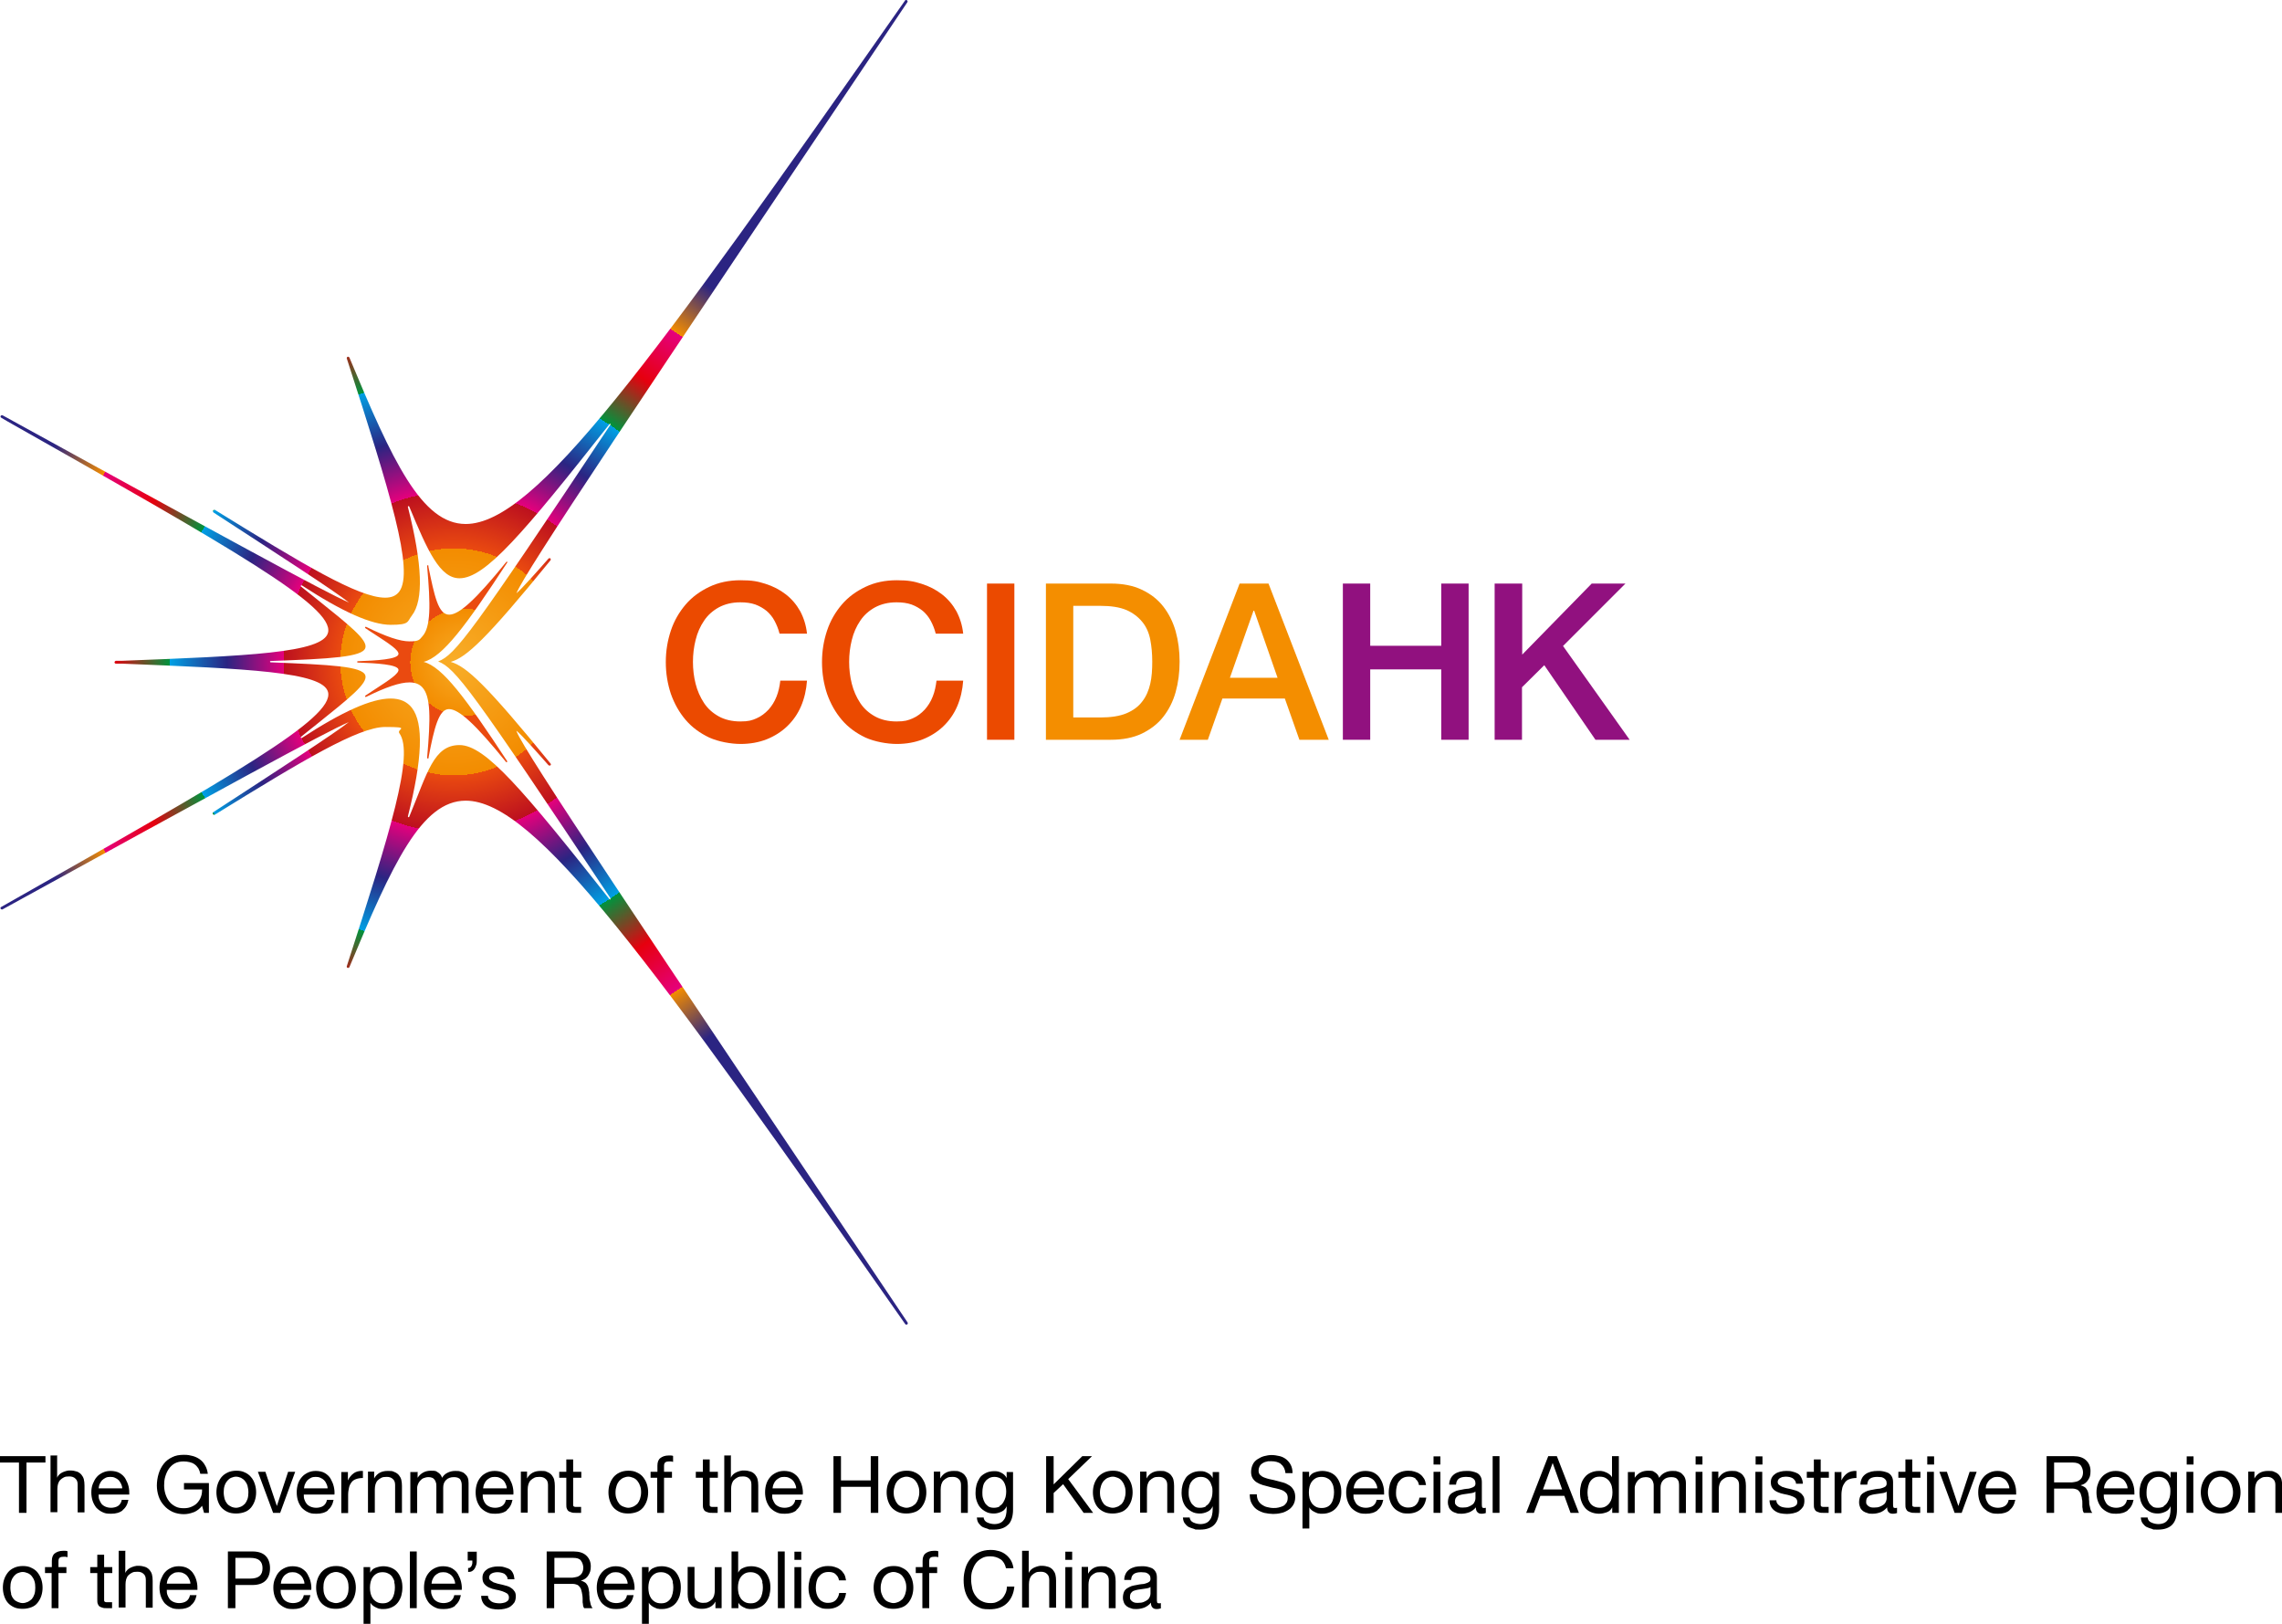 <?xml version="1.0" encoding="UTF-8"?>
<svg id="a" xmlns="http://www.w3.org/2000/svg" version="1.1" xmlns:xlink="http://www.w3.org/1999/xlink" viewBox="0 0 1034.4 736">
  <defs>
    <style>
      .cls-1 {
        fill: #000;
      }

      .cls-1, .cls-2, .cls-3, .cls-4, .cls-5, .cls-6 {
        stroke-width: 0px;
      }

      .cls-2 {
        fill: #f48e00;
      }

      .cls-3 {
        fill: url(#radial-gradient-2);
      }

      .cls-4 {
        fill: #eb4a00;
      }

      .cls-5 {
        fill: url(#radial-gradient);
      }

      .cls-6 {
        fill: #91117f;
      }
    </style>
    <radialGradient id="radial-gradient" cx="205.7" cy="438" fx="205.7" fy="438" r="257.2" gradientTransform="translate(0 738) scale(1 -1)" gradientUnits="userSpaceOnUse">
      <stop offset="0" stop-color="#f9ea00"/>
      <stop offset="0" stop-color="#f8ad28"/>
      <stop offset=".2" stop-color="#f38c00"/>
      <stop offset=".2" stop-color="#ea4a10"/>
      <stop offset=".3" stop-color="#bc101e"/>
      <stop offset=".3" stop-color="#e5007c"/>
      <stop offset=".4" stop-color="#2b2482"/>
      <stop offset=".5" stop-color="#00a0e4"/>
      <stop offset=".5" stop-color="#00933d"/>
      <stop offset=".6" stop-color="#e6000e"/>
      <stop offset=".7" stop-color="#e5007c"/>
      <stop offset=".7" stop-color="#f38c00"/>
      <stop offset=".8" stop-color="#2b2482"/>
    </radialGradient>
    <radialGradient id="radial-gradient-2" cx="210.3" cy="437.8" fx="210.3" fy="437.8" r="121.6" gradientTransform="translate(0 738) scale(1 -1)" gradientUnits="userSpaceOnUse">
      <stop offset="0" stop-color="#f9ea00"/>
      <stop offset="0" stop-color="#f8ad28"/>
      <stop offset=".2" stop-color="#f38c00"/>
      <stop offset=".2" stop-color="#ea4a10"/>
    </radialGradient>
  </defs>
  <g>
    <g>
      <path class="cls-5" d="M234.1,331.2c2.5,2,9.9,10.4,14.5,15.6.1.1.3.2.5.2s.3,0,.4-.1c.3-.2.3-.6,0-.9-29-35.6-38.1-44-45.2-46,7.1-2,16.2-10.4,45.2-46,.2-.3.2-.6,0-.9-.1-.1-.3-.1-.4-.1s-.3,0-.5.2c-4.9,5.6-12.2,13.8-14.5,15.7,3.4-9,55.4-86.6,177.2-267.9.2-.3.1-.7-.2-.9-.1,0-.2-.1-.4-.1-.2,0-.4,0-.5.3-115.3,164.5-167.5,237.2-199.1,237.2h0c-20,0-33.2-28.5-52.7-75.4-.1-.2-.3-.4-.6-.4s-.1,0-.2,0c-.3.1-.5.5-.4.8,19.8,61.1,30.6,96.2,23.8,105.6-1.4,1.9-3.5,2.8-6.4,2.8h0c-12.1,0-37.2-15.1-77.2-39.8,0,0-.2,0-.3,0-.2,0-.4.1-.5.3-.2.3,0,.7.2.9,28.3,18.4,55.2,35.8,61.4,40.8-9.9-4.1-60.5-31.8-157.1-84.9-.1,0-.2,0-.3,0-.2,0-.4.1-.5.3-.2.3,0,.7.2.8l2.9,1.7c101.7,57.6,148.1,83.8,145.3,95.7-2.2,9.3-36.5,10.6-93.3,12.8h-2.9c-.3.1-.6.4-.6.7s.3.6.6.6h2.9c56.8,2.3,91,3.7,93.3,12.9,2.9,11.8-43.6,38.1-145.2,95.7l-3,1.7c-.3.2-.4.5-.2.8.1.2.3.3.5.3s.2,0,.3,0c96.6-53.1,147.1-80.8,157-84.9-6.1,4.9-33.1,22.4-61.4,40.8-.3.2-.4.6-.2.9.1.2.3.3.5.3s.2,0,.3,0c40-24.7,65.2-39.8,77.3-39.8s5.1.9,6.4,2.8c6.9,9.5-4,44.5-23.8,105.6-.1.3,0,.7.4.8,0,0,.1,0,.2,0,.2,0,.5-.1.6-.4,19.5-46.9,32.7-75.4,52.7-75.4,31.6,0,83.9,72.7,199.2,237.2.1.2.3.3.5.3s.2,0,.4-.1c.3-.2.4-.6.2-.9-121.6-181-173.6-258.6-177.2-267.8h0ZM276.7,407.7s-.1,0-.2,0c0,0-.2,0-.2-.1-39.2-49.6-56.3-69.9-68-69.9s-14.5,12.4-22.8,32.5c0,.1-.2.2-.3.2s0,0-.1,0c-.1,0-.2-.2-.2-.4,6.6-26.1,7.2-42.2,1.8-49.2-2.2-2.8-5.4-4.2-9.6-4.2-8.7,0-21.9,5.9-40.3,17.9,0,0-.1,0-.2,0-.1,0-.2,0-.2-.1-.1-.1,0-.3,0-.4,2.5-2,4.8-3.9,7-5.6,15.1-12.1,23.4-18.7,22.2-22.3-1.4-4.1-15.6-4.8-42.9-5.9-.2,0-.3-.1-.3-.3s.1-.3.3-.3c27.3-1,41.6-1.8,42.9-5.9,1.2-3.6-7.1-10.2-22.2-22.3-2.2-1.8-4.5-3.6-7-5.6-.1-.1-.1-.3,0-.4,0,0,.1-.1.2-.1s.1,0,.2,0c18.4,12,31.6,17.9,40.3,17.9s7.4-1.4,9.6-4.2c5.4-7,4.8-23.1-1.8-49.2,0-.2,0-.3.2-.4,0,0,0,0,.1,0,.1,0,.2,0,.3.2,8.4,20.2,13.9,32.5,22.8,32.5h0c11.6,0,28.8-20.2,68-69.9,0,0,.1-.1.2-.1s.1,0,.2,0c.1.1.2.3,0,.4-63,94.7-70.3,104.3-78.1,107.3,7.8,3,15.1,12.6,78.1,107.3,0,.1,0,.3,0,.4h0Z"/>
      <path class="cls-3" d="M229.6,345.5c0,0-.2,0-.2-.1-13.8-17-21.3-24-25.9-24s-6.7,8.6-9.2,21.7v.5c-.1.1-.3.2-.4.2h0c-.2,0-.3-.2-.3-.3,1.6-17.9,1.7-27.8-2.2-32-1.4-1.5-3.3-2.2-5.8-2.2-4.3,0-10.6,2.1-19.7,6.6,0,0,0,0-.1,0-.1,0-.2,0-.3-.2,0-.1,0-.3.1-.4,1.4-.9,2.8-1.8,4.1-2.7,6.6-4.3,11.4-7.4,10.9-9.2-.6-2.2-9.7-2.8-18.4-3.1-.2,0-.3-.1-.3-.3s.1-.3.3-.3c8.8-.3,17.8-.9,18.4-3.1.5-1.8-4.3-4.9-10.9-9.2-1.3-.8-2.6-1.7-4.1-2.7-.1,0-.2-.3-.1-.4,0-.1.2-.2.3-.2s0,0,.1,0c9.2,4.5,15.4,6.6,19.7,6.6s4.5-.7,5.8-2.2c3.9-4.2,3.8-14.1,2.2-32,0-.2.1-.3.3-.3h0c.1,0,.3.1.3.2v.5c2.7,13,4.4,21.7,9.4,21.7h0c4.6,0,12.1-6.9,25.9-23.9,0,0,.1-.1.2-.1s.1,0,.2,0c.1.1.2.3,0,.4-18.7,28.6-29.2,42.8-37.9,45,8.6,2.2,19.1,16.4,37.9,45,0,.1,0,.3,0,.4,0,0-.1,0-.2,0h0Z"/>
    </g>
    <g>
      <path class="cls-4" d="M353.3,287c-.5-2-1.3-3.9-2.2-5.6-.9-1.7-2.1-3.2-3.6-4.5-1.5-1.2-3.2-2.2-5.1-2.9-2-.7-4.2-1-6.8-1-3.8,0-7,.8-9.8,2.3-2.7,1.5-5,3.5-6.7,6.1-1.7,2.5-3,5.4-3.8,8.7-.8,3.2-1.2,6.5-1.2,9.9s.4,6.7,1.2,9.9c.8,3.2,2.1,6.1,3.8,8.7s4,4.6,6.7,6.1,6,2.3,9.8,2.3,5.2-.5,7.3-1.4,3.9-2.3,5.5-4c1.5-1.7,2.7-3.6,3.6-5.9.9-2.2,1.4-4.7,1.7-7.2h12.1c-.3,4.2-1.2,8.1-2.7,11.6-1.5,3.5-3.6,6.5-6.3,9.1-2.6,2.5-5.8,4.5-9.3,5.9-3.6,1.4-7.5,2.1-11.8,2.1s-10-1-14.2-2.9c-4.2-2-7.8-4.6-10.7-8-2.9-3.4-5.1-7.3-6.7-11.8-1.5-4.5-2.3-9.3-2.3-14.4s.8-9.8,2.3-14.3c1.5-4.5,3.8-8.4,6.7-11.8s6.5-6,10.7-8,8.9-3,14.2-3,7.7.5,11.2,1.6c3.5,1.1,6.6,2.7,9.3,4.8,2.7,2.1,4.8,4.6,6.5,7.6,1.6,3,2.7,6.4,3.1,10.2h-12.4Z"/>
      <path class="cls-4" d="M424.1,287c-.5-2-1.3-3.9-2.2-5.6-.9-1.7-2.1-3.2-3.6-4.5-1.5-1.2-3.2-2.2-5.1-2.9-2-.7-4.2-1-6.8-1-3.8,0-7,.8-9.8,2.3-2.7,1.5-5,3.5-6.7,6.1-1.7,2.5-3,5.4-3.8,8.7-.8,3.2-1.2,6.5-1.2,9.9s.4,6.7,1.2,9.9c.8,3.2,2.1,6.1,3.8,8.7s4,4.6,6.7,6.1c2.7,1.5,6,2.3,9.8,2.3s5.2-.5,7.3-1.4,3.9-2.3,5.5-4c1.5-1.7,2.7-3.6,3.6-5.9.9-2.2,1.4-4.7,1.7-7.2h12.1c-.3,4.2-1.2,8.1-2.7,11.6-1.5,3.5-3.6,6.5-6.3,9.1-2.6,2.5-5.8,4.5-9.3,5.9-3.6,1.4-7.5,2.1-11.8,2.1s-10-1-14.2-2.9c-4.2-2-7.8-4.6-10.7-8-2.9-3.4-5.1-7.3-6.7-11.8-1.5-4.5-2.3-9.3-2.3-14.4s.8-9.8,2.3-14.3c1.5-4.5,3.8-8.4,6.7-11.8s6.5-6,10.7-8,8.9-3,14.2-3,7.7.5,11.2,1.6c3.5,1.1,6.6,2.7,9.3,4.8,2.7,2.1,4.8,4.6,6.5,7.6,1.6,3,2.7,6.4,3.1,10.2h-12.4Z"/>
      <path class="cls-4" d="M447.4,264.5h12.4v70.8h-12.4v-70.8h0Z"/>
      <path class="cls-2" d="M474.1,264.5h29.4c5.4,0,10.1.9,14.1,2.8s7.2,4.4,9.7,7.6c2.5,3.2,4.4,7,5.6,11.2,1.2,4.3,1.8,8.9,1.8,13.8s-.6,9.5-1.8,13.8c-1.2,4.3-3.1,8-5.6,11.2-2.5,3.2-5.8,5.7-9.7,7.6-4,1.9-8.7,2.8-14.1,2.8h-29.4v-70.8h0ZM486.5,325.2h12.2c4.8,0,8.8-.6,11.9-1.9,3.1-1.3,5.5-3.1,7.2-5.4,1.8-2.3,2.9-5,3.6-8s.9-6.4.9-10-.3-6.9-.9-10c-.6-3.1-1.8-5.8-3.6-8s-4.2-4.1-7.2-5.4c-3.1-1.3-7-1.9-11.9-1.9h-12.2v50.6h0Z"/>
      <path class="cls-2" d="M561.8,264.5h13.2l27.3,70.8h-13.3l-6.6-18.7h-28.3l-6.6,18.7h-12.8l27.2-70.8h0ZM557.5,307.2h21.6l-10.6-30.4h-.3l-10.7,30.4Z"/>
      <path class="cls-6" d="M608.7,264.5h12.4v28.2h32.2v-28.2h12.4v70.8h-12.4v-31.9h-32.2v31.9h-12.4v-70.8h0Z"/>
      <path class="cls-6" d="M677.6,264.5h12.4v32.2l31.5-32.2h15.3l-28.3,28.3,30.2,42.5h-15.5l-23.2-33.8-10.1,10v23.8h-12.4v-70.8h0Z"/>
    </g>
  </g>
  <g>
    <path class="cls-1" d="M0,662.9v-2.9h20.6v2.9h-8.6v22.8h-3.4v-22.8H0Z"/>
    <path class="cls-1" d="M25.9,660v9.8h0c.2-.6.6-1.1,1-1.5s.9-.7,1.5-1,1.1-.4,1.7-.6,1.2-.2,1.7-.2c1.2,0,2.2.2,3.1.5.8.3,1.5.8,2,1.4.5.6.9,1.3,1.1,2.1s.3,1.8.3,2.8v12.2h-3.1v-12.6c0-1.2-.3-2.1-1-2.7-.7-.7-1.6-1-2.8-1s-1.8.1-2.4.4-1.2.7-1.7,1.2c-.5.5-.8,1.2-1,1.8-.2.7-.3,1.5-.3,2.3v10.5h-3.1v-25.7h3.1,0Z"/>
    <path class="cls-1" d="M55.7,684.5c-1.4,1.1-3.1,1.6-5.3,1.6s-2.8-.2-3.9-.7-2-1.2-2.8-2c-.7-.9-1.3-1.9-1.7-3.1-.4-1.2-.6-2.5-.6-3.9,0-1.4.2-2.7.7-3.9s1-2.2,1.8-3.1,1.7-1.5,2.8-2c1.1-.5,2.2-.7,3.5-.7s3,.3,4.1,1c1.1.7,2,1.5,2.6,2.6s1.1,2.2,1.4,3.5.3,2.4.3,3.6h-13.9c0,.8,0,1.6.3,2.3s.6,1.4,1,1.9,1.1,1,1.8,1.3c.7.3,1.6.5,2.6.5s2.4-.3,3.2-.9c.8-.6,1.4-1.5,1.6-2.7h3c-.4,2.1-1.3,3.7-2.7,4.7h0ZM54.9,672.6c-.3-.7-.7-1.2-1.1-1.7-.5-.5-1-.8-1.7-1.1-.6-.3-1.3-.4-2.1-.4s-1.5.1-2.1.4c-.6.3-1.2.7-1.6,1.1s-.8,1-1.1,1.7c-.3.6-.4,1.3-.5,2h10.7c0-.7-.2-1.4-.5-2h0Z"/>
    <path class="cls-1" d="M87.8,685.4c-1.5.6-3,.9-4.5.9s-3.6-.3-5.2-1.1-2.8-1.7-3.8-2.9c-1.1-1.2-1.9-2.6-2.4-4.1s-.8-3.2-.8-4.9.3-3.7.8-5.3c.5-1.7,1.3-3.2,2.3-4.5,1-1.3,2.3-2.3,3.8-3,1.5-.8,3.3-1.1,5.3-1.1s2.7.2,3.9.5c1.2.3,2.3.8,3.3,1.5s1.8,1.6,2.4,2.7c.7,1.1,1.1,2.4,1.3,3.9h-3.4c-.2-1-.5-1.8-.9-2.5-.5-.7-1-1.3-1.7-1.8-.7-.5-1.4-.8-2.3-1-.8-.2-1.8-.3-2.7-.3-1.6,0-2.9.3-4,.9-1.1.6-2,1.5-2.7,2.5-.7,1-1.2,2.2-1.6,3.5s-.5,2.7-.5,4,.2,2.6.6,3.9c.4,1.2.9,2.3,1.7,3.3.7,1,1.7,1.7,2.8,2.3,1.1.6,2.4.8,3.8.8s2.5-.2,3.6-.7,1.9-1,2.6-1.8c.7-.8,1.2-1.6,1.6-2.7.4-1,.5-2.1.5-3.3h-8.2v-2.9h11.3v13.5h-2.2l-.9-3.2c-1,1.3-2.3,2.3-3.7,2.9h0Z"/>
    <path class="cls-1" d="M98.7,672.6c.4-1.2,1-2.2,1.7-3.1.8-.9,1.7-1.6,2.8-2.1,1.1-.5,2.4-.8,3.9-.8s2.8.2,3.9.8c1.1.5,2.1,1.2,2.8,2.1.8.9,1.3,1.9,1.7,3.1s.6,2.5.6,3.8-.2,2.6-.6,3.8c-.4,1.2-1,2.2-1.7,3.1-.8.9-1.7,1.6-2.8,2s-2.4.7-3.9.7-2.8-.2-3.9-.7-2.1-1.2-2.8-2c-.8-.9-1.3-1.9-1.7-3.1-.4-1.2-.6-2.5-.6-3.8s.2-2.7.6-3.8ZM101.8,679.4c.3.9.7,1.6,1.2,2.2s1.2,1,1.8,1.3,1.5.5,2.2.5,1.5-.2,2.2-.5,1.3-.8,1.8-1.3c.5-.6.9-1.3,1.2-2.2.3-.9.4-1.9.4-3s-.2-2.1-.4-3c-.3-.9-.7-1.6-1.2-2.2-.5-.6-1.2-1.1-1.8-1.4-.7-.3-1.5-.5-2.2-.5s-1.5.2-2.2.5-1.3.8-1.8,1.4c-.5.6-.9,1.3-1.2,2.2-.3.9-.4,1.9-.4,3s.2,2.1.4,3Z"/>
    <path class="cls-1" d="M123.8,685.7l-6.9-18.6h3.4l5.2,15.5h0l5.1-15.5h3.2l-6.8,18.6s-3.3,0-3.3,0Z"/>
    <path class="cls-1" d="M148.8,684.5c-1.4,1.1-3.1,1.6-5.3,1.6s-2.8-.2-3.9-.7-2-1.2-2.8-2c-.7-.9-1.3-1.9-1.7-3.1-.4-1.2-.6-2.5-.6-3.9,0-1.4.2-2.7.6-3.9s1-2.2,1.8-3.1c.8-.9,1.7-1.5,2.8-2,1.1-.5,2.2-.7,3.5-.7s3,.3,4.1,1c1.1.7,2,1.5,2.6,2.6s1.1,2.2,1.4,3.5.4,2.4.3,3.6h-13.9c0,.8,0,1.6.3,2.3.2.7.6,1.4,1,1.9s1.1,1,1.8,1.3c.7.3,1.6.5,2.6.5s2.4-.3,3.2-.9c.8-.6,1.4-1.5,1.6-2.7h3c-.4,2.1-1.3,3.7-2.7,4.7h0ZM148,672.6c-.3-.7-.6-1.2-1.1-1.7-.5-.5-1-.8-1.7-1.1-.6-.3-1.3-.4-2.1-.4s-1.5.1-2.1.4c-.6.3-1.2.7-1.6,1.1s-.8,1-1.1,1.7c-.3.6-.4,1.3-.5,2h10.7c0-.7-.2-1.4-.5-2h0Z"/>
    <path class="cls-1" d="M157.7,667.1v3.9h0c.7-1.5,1.7-2.6,2.7-3.3s2.4-1.1,4.1-1v3.2c-1.2,0-2.3.2-3.1.5-.9.3-1.6.8-2.1,1.5-.5.7-.9,1.4-1.1,2.4-.2.9-.4,2-.4,3.2v8.3h-3.1v-18.6h2.9,0Z"/>
    <path class="cls-1" d="M169.6,667.1v3h0c1.3-2.3,3.3-3.4,6.1-3.4s2.2.2,3.1.5c.8.3,1.5.8,2,1.4.5.6.9,1.3,1.1,2.1s.3,1.8.3,2.8v12.2h-3.1v-12.6c0-1.2-.3-2.1-1-2.7-.7-.7-1.6-1-2.8-1s-1.8.1-2.4.4-1.2.7-1.7,1.2c-.5.5-.8,1.2-1,1.8-.2.7-.3,1.5-.3,2.3v10.5h-3.1v-18.6h2.9,0Z"/>
    <path class="cls-1" d="M189.3,667.1v2.7h0c1.4-2.1,3.4-3.2,6-3.2s2.2.2,3.1.7c.9.5,1.6,1.3,2,2.5.6-1,1.4-1.8,2.5-2.3,1-.5,2.1-.8,3.4-.8s1.8,0,2.5.3c.8.2,1.4.5,1.9,1,.5.4,1,1,1.3,1.7.3.7.4,1.5.4,2.5v13.6h-3.1v-12.2c0-.6,0-1.1-.1-1.6-.1-.5-.3-.9-.5-1.3s-.6-.7-1.1-.9c-.5-.2-1.1-.3-1.8-.3-1.5,0-2.7.4-3.6,1.3-.9.9-1.3,2-1.3,3.5v11.6h-3.1v-12.2c0-.6,0-1.2-.2-1.7-.1-.5-.3-.9-.6-1.3-.3-.4-.6-.7-1.1-.9s-1-.3-1.7-.3-1.6.2-2.3.5-1.1.8-1.6,1.3c-.4.5-.7,1-.9,1.6-.2.5-.3,1-.3,1.3v11.6h-3.1v-18.6h2.9Z"/>
    <path class="cls-1" d="M229.9,684.5c-1.4,1.1-3.1,1.6-5.3,1.6s-2.8-.2-3.9-.7-2-1.2-2.8-2c-.7-.9-1.3-1.9-1.7-3.1-.4-1.2-.6-2.5-.6-3.9,0-1.4.2-2.7.6-3.9s1-2.2,1.8-3.1c.8-.9,1.7-1.5,2.8-2,1.1-.5,2.2-.7,3.5-.7s3,.3,4.1,1c1.1.7,2,1.5,2.6,2.6s1.1,2.2,1.4,3.5.4,2.4.3,3.6h-13.9c0,.8,0,1.6.3,2.3.2.7.6,1.4,1,1.9s1.1,1,1.8,1.3c.7.3,1.6.5,2.6.5s2.4-.3,3.2-.9c.8-.6,1.4-1.5,1.6-2.7h3c-.4,2.1-1.3,3.7-2.7,4.7h0ZM229.2,672.6c-.3-.7-.6-1.2-1.1-1.7-.5-.5-1-.8-1.7-1.1-.6-.3-1.3-.4-2.1-.4s-1.5.1-2.1.4c-.6.3-1.2.7-1.6,1.1s-.8,1-1.1,1.7c-.3.6-.4,1.3-.5,2h10.7c0-.7-.2-1.4-.5-2h0Z"/>
    <path class="cls-1" d="M238.9,667.1v3h0c1.3-2.3,3.3-3.4,6.1-3.4s2.2.2,3.1.5c.8.3,1.5.8,2,1.4.5.6.9,1.3,1.1,2.1s.3,1.8.3,2.8v12.2h-3.1v-12.6c0-1.2-.3-2.1-1-2.7-.7-.7-1.6-1-2.8-1s-1.8.1-2.4.4-1.2.7-1.7,1.2c-.5.5-.8,1.2-1,1.8-.2.7-.3,1.5-.3,2.3v10.5h-3.1v-18.6h2.9,0Z"/>
    <path class="cls-1" d="M263.5,667.1v2.7h-3.7v11.6c0,.4,0,.7,0,.9,0,.2.2.4.3.5.2.1.4.2.7.2s.7,0,1.2,0h1.4v2.7h-2.3c-.8,0-1.5,0-2-.2s-1-.3-1.4-.6-.6-.7-.8-1.2c-.2-.5-.2-1.2-.2-2.1v-11.8h-3.2v-2.7h3.2v-5.6h3.1v5.6h3.7,0Z"/>
    <path class="cls-1" d="M276.4,672.6c.4-1.2,1-2.2,1.7-3.1.8-.9,1.7-1.6,2.8-2.1,1.1-.5,2.4-.8,3.9-.8s2.8.2,3.9.8c1.1.5,2.1,1.2,2.8,2.1s1.3,1.9,1.7,3.1.6,2.5.6,3.8-.2,2.6-.6,3.8c-.4,1.2-1,2.2-1.7,3.1-.8.9-1.7,1.6-2.8,2s-2.4.7-3.9.7-2.8-.2-3.9-.7-2.1-1.2-2.8-2c-.8-.9-1.3-1.9-1.7-3.1-.4-1.2-.6-2.5-.6-3.8s.2-2.7.6-3.8ZM279.5,679.4c.3.9.7,1.6,1.2,2.2s1.1,1,1.9,1.3,1.5.5,2.2.5,1.5-.2,2.2-.5,1.3-.8,1.9-1.3c.5-.6.9-1.3,1.2-2.2s.5-1.9.5-3-.1-2.1-.5-3c-.3-.9-.7-1.6-1.2-2.2-.5-.6-1.1-1.1-1.9-1.4-.7-.3-1.5-.5-2.2-.5s-1.5.2-2.2.5-1.3.8-1.9,1.4c-.5.6-.9,1.3-1.2,2.2-.3.9-.5,1.9-.5,3s.1,2.1.5,3Z"/>
    <path class="cls-1" d="M294.9,669.8v-2.7h3.1v-2.8c0-1.5.4-2.7,1.3-3.4s2.1-1.2,3.8-1.2.6,0,1,0,.7.1,1,.2v2.7c-.3,0-.5-.2-.9-.2-.3,0-.6,0-.9,0-.7,0-1.3.1-1.7.4s-.6.8-.6,1.7v2.6h3.6v2.7h-3.6v15.9h-3.1v-15.9h-3.1Z"/>
    <path class="cls-1" d="M325.4,667.1v2.7h-3.7v11.6c0,.4,0,.7,0,.9,0,.2.2.4.3.5.2.1.4.2.7.2s.7,0,1.2,0h1.4v2.7h-2.3c-.8,0-1.5,0-2-.2s-1-.3-1.4-.6-.6-.7-.8-1.2c-.2-.5-.2-1.2-.2-2.1v-11.8h-3.2v-2.7h3.2v-5.6h3.1v5.6h3.7,0Z"/>
    <path class="cls-1" d="M331.3,660v9.8h0c.2-.6.6-1.1,1-1.5.4-.4.9-.7,1.5-1s1.1-.4,1.7-.6,1.2-.2,1.7-.2c1.2,0,2.2.2,3.1.5.8.3,1.5.8,2,1.4.5.6.9,1.3,1.1,2.1s.3,1.8.3,2.8v12.2h-3.1v-12.6c0-1.2-.3-2.1-1-2.7-.7-.7-1.6-1-2.8-1s-1.8.1-2.4.4-1.2.7-1.7,1.2c-.5.5-.8,1.2-1,1.8-.2.7-.3,1.5-.3,2.3v10.5h-3.1v-25.7h3.1,0Z"/>
    <path class="cls-1" d="M361.1,684.5c-1.4,1.1-3.1,1.6-5.3,1.6s-2.8-.2-3.9-.7-2-1.2-2.8-2c-.7-.9-1.3-1.9-1.7-3.1-.4-1.2-.6-2.5-.6-3.9,0-1.4.2-2.7.6-3.9s1-2.2,1.8-3.1,1.7-1.5,2.8-2c1.1-.5,2.2-.7,3.5-.7s3,.3,4.1,1c1.1.7,2,1.5,2.6,2.6s1.1,2.2,1.4,3.5.4,2.4.3,3.6h-13.9c0,.8,0,1.6.3,2.3s.6,1.4,1,1.9,1.1,1,1.8,1.3c.7.3,1.6.5,2.6.5s2.4-.3,3.2-.9c.8-.6,1.4-1.5,1.6-2.7h3c-.4,2.1-1.3,3.7-2.7,4.7h0ZM360.4,672.6c-.3-.7-.6-1.2-1.1-1.7-.5-.5-1-.8-1.7-1.1-.6-.3-1.3-.4-2.1-.4s-1.5.1-2.1.4c-.6.3-1.2.7-1.6,1.1-.5.5-.8,1-1.1,1.7-.3.6-.4,1.3-.5,2h10.7c0-.7-.2-1.4-.5-2h0Z"/>
    <path class="cls-1" d="M381.2,660v11h13.5v-11h3.4v25.7h-3.4v-11.8h-13.5v11.8h-3.4v-25.7h3.4Z"/>
    <path class="cls-1" d="M402.5,672.6c.4-1.2,1-2.2,1.7-3.1.8-.9,1.7-1.6,2.8-2.1,1.1-.5,2.4-.8,3.9-.8s2.8.2,3.9.8c1.1.5,2.1,1.2,2.8,2.1s1.3,1.9,1.7,3.1.6,2.5.6,3.8-.2,2.6-.6,3.8c-.4,1.2-1,2.2-1.7,3.1-.8.9-1.7,1.6-2.8,2s-2.4.7-3.9.7-2.8-.2-3.9-.7-2.1-1.2-2.8-2c-.8-.9-1.3-1.9-1.7-3.1-.4-1.2-.6-2.5-.6-3.8s.2-2.7.6-3.8ZM405.6,679.4c.3.9.7,1.6,1.2,2.2s1.1,1,1.9,1.3,1.5.5,2.2.5,1.5-.2,2.2-.5,1.3-.8,1.9-1.3c.5-.6.9-1.3,1.2-2.2s.5-1.9.5-3-.1-2.1-.5-3c-.3-.9-.7-1.6-1.2-2.2-.5-.6-1.1-1.1-1.9-1.4-.7-.3-1.5-.5-2.2-.5s-1.5.2-2.2.5-1.3.8-1.9,1.4c-.5.6-.9,1.3-1.2,2.2-.3.9-.5,1.9-.5,3s.1,2.1.5,3Z"/>
    <path class="cls-1" d="M426.2,667.1v3h0c1.3-2.3,3.3-3.4,6-3.4s2.2.2,3.1.5c.8.3,1.5.8,2,1.4.5.6.9,1.3,1.1,2.1s.3,1.8.3,2.8v12.2h-3.1v-12.6c0-1.2-.3-2.1-1-2.7-.7-.7-1.6-1-2.8-1s-1.8.1-2.4.4-1.2.7-1.7,1.2c-.5.5-.8,1.2-1,1.8-.2.7-.3,1.5-.3,2.3v10.5h-3.1v-18.6h2.9,0Z"/>
    <path class="cls-1" d="M457,691c-1.4,1.5-3.6,2.3-6.5,2.3s-1.8,0-2.6-.3-1.7-.5-2.5-.9c-.7-.4-1.3-1-1.8-1.7-.5-.7-.7-1.5-.8-2.6h3.1c0,.5.2,1,.5,1.4.3.4.7.7,1.2.9s1,.4,1.5.5c.5.1,1.1.2,1.6.2,1,0,1.9-.2,2.6-.5.7-.3,1.3-.8,1.7-1.4.5-.6.8-1.3,1-2.2.2-.9.3-1.8.3-2.8v-1.2h0c-.5,1.2-1.3,2-2.4,2.5-1.1.5-2.2.8-3.4.8s-2.6-.2-3.6-.8c-1-.5-1.9-1.2-2.6-2-.7-.8-1.2-1.8-1.6-3s-.5-2.3-.5-3.6.1-2.2.4-3.4c.3-1.2.8-2.2,1.4-3.2s1.6-1.7,2.7-2.3c1.1-.6,2.5-.9,4.1-.9s2.2.3,3.2.8c1,.5,1.8,1.3,2.3,2.3h0v-2.7h2.9v17c0,3-.7,5.3-2.1,6.8h0ZM453.1,682.6c.7-.4,1.3-1,1.7-1.7.4-.7.8-1.5,1-2.3s.3-1.7.3-2.6-.1-1.6-.3-2.4-.5-1.5-.9-2.1-1-1.2-1.6-1.5-1.5-.6-2.5-.6-1.8.2-2.5.6c-.7.4-1.3.9-1.7,1.5-.5.6-.8,1.3-1,2.2s-.3,1.7-.3,2.6,0,1.7.2,2.5.5,1.6.9,2.3c.4.7,1,1.2,1.6,1.7.7.4,1.5.6,2.5.6s1.9-.2,2.6-.6h0Z"/>
    <path class="cls-1" d="M477.6,660v12.8l13-12.8h4.4l-10.8,10.4,11.3,15.3h-4.3l-9.3-13-4.3,4v9h-3.4v-25.7h3.4Z"/>
    <path class="cls-1" d="M496,672.6c.4-1.2,1-2.2,1.7-3.1.8-.9,1.7-1.6,2.8-2.1,1.1-.5,2.4-.8,3.9-.8s2.8.2,3.9.8c1.1.5,2.1,1.2,2.8,2.1s1.3,1.9,1.7,3.1.6,2.5.6,3.8-.2,2.6-.6,3.8c-.4,1.2-1,2.2-1.7,3.1-.8.9-1.7,1.6-2.8,2s-2.4.7-3.9.7-2.8-.2-3.9-.7-2.1-1.2-2.8-2c-.8-.9-1.3-1.9-1.7-3.1-.4-1.2-.6-2.5-.6-3.8s.2-2.7.6-3.8h0ZM499.1,679.4c.3.9.7,1.6,1.2,2.2s1.1,1,1.9,1.3,1.5.5,2.2.5,1.5-.2,2.2-.5,1.3-.8,1.9-1.3c.5-.6.9-1.3,1.2-2.2s.5-1.9.5-3-.1-2.1-.5-3c-.3-.9-.7-1.6-1.2-2.2-.5-.6-1.1-1.1-1.9-1.4-.7-.3-1.5-.5-2.2-.5s-1.5.2-2.2.5-1.3.8-1.9,1.4c-.5.6-.9,1.3-1.2,2.2-.3.9-.5,1.9-.5,3s.1,2.1.5,3Z"/>
    <path class="cls-1" d="M519.7,667.1v3h0c1.3-2.3,3.3-3.4,6-3.4s2.2.2,3.1.5c.8.3,1.5.8,2,1.4.5.6.9,1.3,1.1,2.1s.3,1.8.3,2.8v12.2h-3.1v-12.6c0-1.2-.3-2.1-1-2.7-.7-.7-1.6-1-2.8-1s-1.8.1-2.4.4-1.2.7-1.7,1.2c-.5.5-.8,1.2-1,1.8-.2.7-.3,1.5-.3,2.3v10.5h-3.1v-18.6h2.9Z"/>
    <path class="cls-1" d="M550.5,691c-1.4,1.5-3.6,2.3-6.5,2.3s-1.8,0-2.7-.3-1.7-.5-2.5-.9c-.7-.4-1.3-1-1.8-1.7-.5-.7-.7-1.5-.8-2.6h3.1c0,.5.2,1,.5,1.4s.7.7,1.2.9c.5.2,1,.4,1.5.5.5.1,1.1.2,1.6.2,1,0,1.9-.2,2.6-.5.7-.3,1.3-.8,1.7-1.4.5-.6.8-1.3,1-2.2.2-.9.3-1.8.3-2.8v-1.2h0c-.5,1.2-1.3,2-2.4,2.5-1.1.5-2.2.8-3.4.8s-2.6-.2-3.6-.8c-1-.5-1.9-1.2-2.6-2-.7-.8-1.2-1.8-1.6-3-.3-1.1-.5-2.3-.5-3.6s.1-2.2.4-3.4c.3-1.2.8-2.2,1.4-3.2s1.6-1.7,2.7-2.3c1.1-.6,2.5-.9,4.1-.9s2.2.3,3.2.8c1,.5,1.8,1.3,2.3,2.3h0v-2.7h2.9v17c0,3-.7,5.3-2.1,6.8h0ZM546.6,682.6c.7-.4,1.3-1,1.7-1.7.4-.7.8-1.5,1-2.3s.3-1.7.3-2.6,0-1.6-.3-2.4-.5-1.5-.9-2.1-1-1.2-1.6-1.5c-.7-.4-1.5-.6-2.5-.6s-1.8.2-2.5.6-1.3.9-1.7,1.5c-.5.6-.8,1.3-1,2.2s-.3,1.7-.3,2.6,0,1.7.2,2.5.5,1.6.9,2.3c.4.7,1,1.2,1.6,1.7s1.5.6,2.5.6,1.9-.2,2.6-.6h0Z"/>
    <path class="cls-1" d="M580.6,663.5c-1.1-.8-2.6-1.2-4.4-1.2s-1.4,0-2.1.2c-.7.1-1.3.4-1.8.7-.5.3-1,.8-1.3,1.3-.3.6-.5,1.3-.5,2.1s.2,1.4.7,1.9c.5.5,1.1.9,1.9,1.2.8.3,1.7.6,2.7.8,1,.2,2,.4,3,.7s2,.5,3,.8c1,.3,1.9.8,2.7,1.3s1.4,1.2,1.9,2.1.7,1.9.7,3.2-.3,2.5-.9,3.5c-.6,1-1.4,1.8-2.4,2.4-1,.6-2,1.1-3.2,1.3-1.2.3-2.4.4-3.5.4s-2.8-.2-4.1-.5c-1.3-.4-2.4-.9-3.4-1.6-1-.7-1.7-1.7-2.3-2.8s-.8-2.5-.8-4h3.2c0,1.1.2,2,.6,2.8.4.8,1,1.4,1.7,1.9.7.5,1.5.9,2.4,1.1.9.2,1.8.4,2.8.4s1.5,0,2.3-.2,1.5-.4,2.1-.7c.6-.3,1.1-.8,1.5-1.4s.6-1.4.6-2.3-.2-1.6-.7-2.2c-.5-.5-1.1-1-1.9-1.3-.8-.3-1.7-.6-2.7-.8-1-.2-2-.4-3-.7s-2-.5-3-.8c-1-.3-1.9-.7-2.7-1.2s-1.4-1.1-1.9-1.9c-.5-.8-.7-1.8-.7-2.9s.3-2.4.8-3.4c.5-1,1.2-1.7,2.1-2.3.9-.6,1.9-1.1,3-1.4s2.3-.5,3.4-.5,2.5.2,3.7.5,2.1.8,3,1.5c.8.7,1.5,1.5,2,2.5.5,1,.8,2.2.8,3.7h-3.2c-.2-1.8-.9-3.2-2-4h0Z"/>
    <path class="cls-1" d="M593.4,667.1v2.5h0c.5-1,1.3-1.8,2.4-2.2s2.3-.7,3.6-.7,2.7.3,3.8.8c1.1.5,2,1.2,2.7,2.1.7.9,1.2,1.9,1.6,3.1.4,1.2.5,2.4.5,3.7s-.2,2.6-.5,3.7c-.3,1.2-.9,2.2-1.6,3.1-.7.9-1.6,1.6-2.7,2.1-1.1.5-2.3.8-3.7.8s-1,0-1.5-.1c-.6,0-1.1-.2-1.7-.5s-1.1-.5-1.6-.9c-.5-.4-.9-.8-1.2-1.4h0v9.6h-3.1v-25.7h3.1ZM604.4,673.7c-.2-.8-.6-1.6-1-2.2-.5-.7-1.1-1.2-1.8-1.5-.7-.4-1.6-.6-2.6-.6s-1.9.2-2.6.6c-.7.4-1.3.9-1.8,1.6-.5.7-.8,1.4-1,2.2s-.3,1.7-.3,2.6.1,1.8.3,2.7c.2.8.6,1.6,1,2.2.5.7,1.1,1.2,1.8,1.6.7.4,1.6.6,2.7.6s1.9-.2,2.7-.6,1.3-1,1.7-1.6.7-1.4.9-2.3c.2-.9.3-1.8.3-2.7s-.1-1.7-.3-2.5h0Z"/>
    <path class="cls-1" d="M624.5,684.5c-1.4,1.1-3.1,1.6-5.3,1.6s-2.8-.2-3.9-.7c-1.1-.5-2-1.2-2.8-2-.7-.9-1.3-1.9-1.7-3.1-.4-1.2-.6-2.5-.6-3.9,0-1.4.2-2.7.7-3.9.4-1.2,1-2.2,1.8-3.1s1.7-1.5,2.8-2c1.1-.5,2.2-.7,3.5-.7s3,.3,4.1,1c1.1.7,2,1.5,2.6,2.6.7,1.1,1.1,2.2,1.4,3.5s.3,2.4.3,3.6h-13.9c0,.8,0,1.6.3,2.3s.6,1.4,1,1.9,1.1,1,1.8,1.3c.7.3,1.6.5,2.6.5s2.4-.3,3.2-.9c.8-.6,1.4-1.5,1.6-2.7h3c-.4,2.1-1.3,3.7-2.7,4.7h0ZM623.8,672.6c-.3-.7-.7-1.2-1.1-1.7-.5-.5-1-.8-1.7-1.1-.6-.3-1.3-.4-2.1-.4s-1.5.1-2.1.4c-.6.3-1.2.7-1.6,1.1s-.8,1-1.1,1.7c-.3.6-.4,1.3-.5,2h10.7c0-.7-.2-1.4-.5-2h0Z"/>
    <path class="cls-1" d="M641.8,670.3c-.8-.7-1.8-1-3.1-1s-2,.2-2.8.6-1.3,1-1.8,1.6-.8,1.5-1,2.3c-.2.9-.3,1.8-.3,2.7s0,1.7.3,2.5.5,1.5,1,2.2,1,1.2,1.7,1.5c.7.4,1.5.6,2.5.6,1.5,0,2.7-.4,3.5-1.2s1.4-1.9,1.6-3.3h3.1c-.3,2.3-1.2,4.1-2.6,5.3s-3.3,1.9-5.6,1.9-2.7-.2-3.8-.7c-1.1-.5-2-1.1-2.7-1.9-.7-.8-1.3-1.8-1.7-3s-.6-2.4-.6-3.8.2-2.7.5-3.9c.4-1.2.9-2.3,1.6-3.2s1.7-1.6,2.8-2.1c1.1-.5,2.4-.8,3.8-.8s2,.1,3,.4,1.7.6,2.5,1.2c.7.5,1.3,1.2,1.8,2,.5.8.7,1.8.9,2.9h-3.2c-.2-1.2-.7-2.1-1.5-2.7h0Z"/>
    <path class="cls-1" d="M649.8,663.8v-3.7h3.1v3.7h-3.1ZM652.9,667.1v18.6h-3.1v-18.6h3.1Z"/>
    <path class="cls-1" d="M673.8,685.6c-.5.3-1.3.5-2.2.5s-1.4-.2-1.9-.7-.7-1.2-.7-2.2c-.8,1-1.8,1.7-2.9,2.2-1.1.4-2.3.7-3.6.7s-1.6,0-2.4-.3c-.8-.2-1.4-.5-2-.9-.5-.4-1-.9-1.3-1.6s-.5-1.5-.5-2.4.2-1.9.5-2.6.8-1.2,1.4-1.6c.6-.4,1.3-.7,2-1,.8-.2,1.5-.4,2.3-.5.8-.2,1.6-.3,2.4-.4.8,0,1.4-.2,2-.4s1-.4,1.4-.7c.3-.3.5-.7.5-1.3s-.1-1.2-.4-1.6-.6-.7-1-.9c-.4-.2-.8-.4-1.3-.4s-1-.1-1.5-.1c-1.3,0-2.4.2-3.2.7s-1.3,1.4-1.4,2.8h-3.1c0-1.2.3-2.1.7-2.9.4-.8,1-1.4,1.7-1.9.7-.5,1.5-.8,2.5-1.1.9-.2,1.9-.3,3-.3s1.7,0,2.5.2,1.6.4,2.2.7c.7.4,1.2.9,1.6,1.6s.6,1.5.6,2.6v9.6c0,.7,0,1.2.1,1.6,0,.3.4.5.8.5s.6,0,.9-.1v2.4h0ZM668.8,676.1c-.4.3-.9.5-1.5.6s-1.3.2-2,.3-1.4.2-2.1.3-1.3.3-1.9.5-1,.6-1.3,1-.5,1-.5,1.8,0,.9.3,1.3c.2.3.5.6.8.8s.7.4,1.1.5.9.1,1.4.1c1,0,1.9-.1,2.6-.4.7-.3,1.3-.6,1.8-1,.5-.4.8-.9,1-1.4.2-.5.3-1,.3-1.4v-3.1h0Z"/>
    <path class="cls-1" d="M679.7,660v25.7h-3.1v-25.7h3.1Z"/>
    <path class="cls-1" d="M705.7,660l10,25.7h-3.8l-2.8-7.7h-10.9l-2.9,7.7h-3.5l10-25.7h3.8ZM708.1,675.1l-4.3-12h0l-4.4,12h8.7Z"/>
    <path class="cls-1" d="M730.8,685.7v-2.5h0c-.5,1-1.3,1.8-2.4,2.2s-2.3.7-3.6.7-2.7-.3-3.8-.8c-1.1-.5-2-1.2-2.7-2.1-.7-.9-1.2-1.9-1.6-3.1s-.5-2.4-.5-3.7.2-2.6.5-3.7c.3-1.2.9-2.2,1.6-3.1.7-.9,1.6-1.6,2.7-2.1,1.1-.5,2.3-.8,3.7-.8s1,0,1.5.1c.5,0,1.1.3,1.7.5.5.2,1.1.5,1.6.9.5.4.9.8,1.2,1.4h0v-9.6h3.1v25.7h-3.1ZM719.8,679.1c.2.8.6,1.6,1,2.2s1.1,1.2,1.8,1.5c.7.4,1.6.6,2.6.6s1.9-.2,2.6-.6c.7-.4,1.3-.9,1.8-1.6.5-.7.8-1.4,1-2.2s.3-1.7.3-2.6-.1-1.8-.3-2.7c-.2-.8-.6-1.6-1-2.2s-1.1-1.2-1.8-1.6c-.7-.4-1.6-.6-2.7-.6s-1.9.2-2.6.6c-.7.4-1.3,1-1.7,1.6s-.7,1.4-.9,2.3c-.2.9-.3,1.8-.3,2.7s.1,1.7.3,2.5h0Z"/>
    <path class="cls-1" d="M741,667.1v2.7h0c1.4-2.1,3.4-3.2,6-3.2s2.2.2,3.1.7c.9.5,1.6,1.3,2,2.5.6-1,1.5-1.8,2.5-2.3,1-.5,2.1-.8,3.4-.8s1.8,0,2.5.3c.8.2,1.4.5,1.9,1s1,1,1.3,1.7.5,1.5.5,2.5v13.6h-3.1v-12.2c0-.6,0-1.1-.1-1.6,0-.5-.3-.9-.5-1.3-.3-.4-.6-.7-1.1-.9-.5-.2-1.1-.3-1.8-.3-1.5,0-2.7.4-3.6,1.3-.9.9-1.3,2-1.3,3.5v11.6h-3.1v-12.2c0-.6,0-1.2-.2-1.7-.1-.5-.3-.9-.6-1.3-.3-.4-.6-.7-1.1-.9s-1-.3-1.7-.3-1.7.2-2.3.5c-.6.4-1.2.8-1.5,1.3-.4.5-.7,1-.9,1.6s-.3,1-.3,1.3v11.6h-3.1v-18.6h2.9,0Z"/>
    <path class="cls-1" d="M768.6,663.8v-3.7h3.1v3.7h-3.1ZM771.7,667.1v18.6h-3.1v-18.6h3.1Z"/>
    <path class="cls-1" d="M778.9,667.1v3h0c1.3-2.3,3.3-3.4,6-3.4s2.2.2,3.1.5c.8.3,1.5.8,2,1.4.5.6.9,1.3,1.1,2.1s.3,1.8.3,2.8v12.2h-3.1v-12.6c0-1.2-.3-2.1-1-2.7-.7-.7-1.6-1-2.8-1s-1.8.1-2.4.4-1.2.7-1.7,1.2c-.5.5-.8,1.2-1,1.8-.2.7-.3,1.5-.3,2.3v10.5h-3.1v-18.6h2.9Z"/>
    <path class="cls-1" d="M795.8,663.8v-3.7h3.1v3.7h-3.1ZM798.8,667.1v18.6h-3.1v-18.6h3.1Z"/>
    <path class="cls-1" d="M805.7,681.5c.3.5.7.8,1.1,1.1.5.3,1,.5,1.6.6.6.1,1.2.2,1.8.2s1,0,1.5-.1,1-.2,1.5-.4c.4-.2.8-.5,1.1-.8.3-.4.4-.8.4-1.4s-.3-1.4-.9-1.8c-.6-.4-1.3-.7-2.2-1s-1.9-.5-2.9-.7c-1.1-.2-2-.5-2.9-.9-.9-.4-1.7-.9-2.2-1.6-.6-.7-.9-1.6-.9-2.8s.2-1.7.6-2.4,1-1.2,1.6-1.6,1.4-.7,2.2-.9c.8-.2,1.7-.3,2.5-.3s2,0,2.9.3c.9.2,1.7.5,2.4.9.7.4,1.2,1,1.6,1.8s.7,1.7.7,2.8h-3.1c0-.6-.2-1.1-.5-1.5-.3-.4-.6-.7-1-1-.4-.2-.9-.4-1.3-.5-.5-.1-1-.2-1.5-.2s-.9,0-1.4.1c-.5,0-.9.2-1.3.4-.4.2-.7.4-.9.7s-.4.7-.4,1.2.2,1,.6,1.3c.4.3.8.6,1.4.9.6.2,1.2.4,1.9.6.7.2,1.4.3,2.2.5.8.2,1.5.4,2.2.6s1.4.6,1.9,1c.6.4,1,.9,1.4,1.5s.5,1.3.5,2.2-.2,2.1-.7,2.8c-.5.7-1.1,1.3-1.8,1.8-.8.5-1.6.8-2.6,1s-1.9.3-2.8.3-2-.1-3-.3c-.9-.2-1.8-.6-2.5-1.1s-1.3-1.1-1.7-1.9-.7-1.8-.7-2.9h3.1c0,.7.2,1.2.5,1.7h0Z"/>
    <path class="cls-1" d="M829,667.1v2.7h-3.7v11.6c0,.4,0,.7,0,.9,0,.2.2.4.3.5.2.1.4.2.7.2s.7,0,1.2,0h1.4v2.7h-2.3c-.8,0-1.5,0-2-.2s-1-.3-1.4-.6-.6-.7-.8-1.2c-.2-.5-.2-1.2-.2-2.1v-11.8h-3.2v-2.7h3.2v-5.6h3.1v5.6h3.7Z"/>
    <path class="cls-1" d="M834.7,667.1v3.9h0c.7-1.5,1.7-2.6,2.7-3.3s2.5-1.1,4.1-1v3.2c-1.2,0-2.3.2-3.1.5-.9.3-1.6.8-2.1,1.5-.5.7-.9,1.4-1.2,2.4-.2.9-.4,2-.4,3.2v8.3h-3.1v-18.6h2.9Z"/>
    <path class="cls-1" d="M860.2,685.6c-.5.3-1.3.5-2.2.5s-1.4-.2-1.9-.7-.7-1.2-.7-2.2c-.8,1-1.8,1.7-2.9,2.2-1.1.4-2.3.7-3.6.7s-1.6,0-2.4-.3c-.8-.2-1.4-.5-2-.9-.5-.4-1-.9-1.3-1.6s-.5-1.5-.5-2.4.2-1.9.5-2.6.8-1.2,1.4-1.6c.6-.4,1.3-.7,2-1,.8-.2,1.5-.4,2.3-.5.8-.2,1.6-.3,2.4-.4.8,0,1.4-.2,2-.4s1-.4,1.4-.7c.3-.3.5-.7.5-1.3s-.1-1.2-.4-1.6-.6-.7-1-.9c-.4-.2-.8-.4-1.3-.4s-1-.1-1.5-.1c-1.3,0-2.4.2-3.2.7s-1.3,1.4-1.4,2.8h-3.1c0-1.2.3-2.1.7-2.9.4-.8,1-1.4,1.7-1.9.7-.5,1.5-.8,2.5-1.1.9-.2,1.9-.3,3-.3s1.7,0,2.5.2,1.6.4,2.2.7c.7.4,1.2.9,1.6,1.6s.6,1.5.6,2.6v9.6c0,.7,0,1.2.1,1.6,0,.3.4.5.8.5s.6,0,.9-.1v2.4h0ZM855.2,676.1c-.4.3-.9.5-1.5.6s-1.3.2-2,.3-1.4.2-2.1.3-1.3.3-1.9.5-1,.6-1.3,1-.5,1-.5,1.8,0,.9.3,1.3c.2.3.5.6.8.8s.7.4,1.1.5.9.1,1.4.1c1,0,1.9-.1,2.6-.4.7-.3,1.3-.6,1.8-1,.5-.4.8-.9,1-1.4.2-.5.3-1,.3-1.4v-3.1h0Z"/>
    <path class="cls-1" d="M870.5,667.1v2.7h-3.7v11.6c0,.4,0,.7,0,.9,0,.2.2.4.3.5.2.1.4.2.7.2s.7,0,1.2,0h1.4v2.7h-2.3c-.8,0-1.5,0-2-.2s-1-.3-1.4-.6-.6-.7-.8-1.2c-.2-.5-.2-1.2-.2-2.1v-11.8h-3.2v-2.7h3.2v-5.6h3.1v5.6h3.7Z"/>
    <path class="cls-1" d="M873.6,663.8v-3.7h3.1v3.7h-3.1ZM876.6,667.1v18.6h-3.1v-18.6h3.1Z"/>
    <path class="cls-1" d="M886,685.7l-6.9-18.6h3.4l5.2,15.5h0l5.1-15.5h3.2l-6.8,18.6h-3.3Z"/>
    <path class="cls-1" d="M911,684.5c-1.4,1.1-3.1,1.6-5.3,1.6s-2.8-.2-3.9-.7c-1.1-.5-2-1.2-2.8-2-.7-.9-1.3-1.9-1.7-3.1-.4-1.2-.6-2.5-.6-3.9,0-1.4.2-2.7.7-3.9.4-1.2,1-2.2,1.8-3.1s1.7-1.5,2.8-2c1.1-.5,2.2-.7,3.5-.7s3,.3,4.1,1c1.1.7,2,1.5,2.6,2.6.7,1.1,1.1,2.2,1.4,3.5s.3,2.4.3,3.6h-13.9c0,.8,0,1.6.3,2.3s.6,1.4,1,1.9,1.1,1,1.8,1.3c.7.3,1.6.5,2.6.5s2.4-.3,3.2-.9c.8-.6,1.4-1.5,1.6-2.7h3c-.4,2.1-1.3,3.7-2.7,4.7h0ZM910.3,672.6c-.3-.7-.7-1.2-1.1-1.7-.5-.5-1-.8-1.7-1.1-.6-.3-1.3-.4-2.1-.4s-1.5.1-2.1.4c-.6.3-1.2.7-1.6,1.1s-.8,1-1.1,1.7c-.3.6-.4,1.3-.5,2h10.7c0-.7-.2-1.4-.5-2h0Z"/>
    <path class="cls-1" d="M939.8,660c2.5,0,4.4.6,5.7,1.8s2.1,2.8,2.1,4.9-.3,2.9-1.1,4.1c-.7,1.2-1.8,2-3.4,2.4h0c.7.2,1.3.5,1.8.8.5.3.8.7,1.1,1.2.3.5.5,1,.6,1.6s.2,1.2.3,1.8c0,.6,0,1.3.1,1.9,0,.7,0,1.3.2,1.9s.2,1.2.4,1.8c.2.6.5,1.1.8,1.5h-3.8c-.2-.3-.4-.6-.5-1.1,0-.5-.1-1-.2-1.5,0-.6,0-1.2,0-1.8s0-1.3-.2-1.9c0-.6-.2-1.2-.4-1.8-.1-.6-.4-1.1-.7-1.5s-.7-.8-1.2-1-1.2-.4-2-.4h-8.3v11h-3.4v-25.7h12.1,0ZM940.5,671.7c.7-.1,1.3-.3,1.9-.7.5-.3,1-.8,1.3-1.4.3-.6.5-1.3.5-2.3s-.4-2.3-1.1-3.2c-.7-.8-1.9-1.2-3.5-1.2h-8.5v9h7.1c.8,0,1.5,0,2.3-.2h0Z"/>
    <path class="cls-1" d="M964.6,684.5c-1.4,1.1-3.1,1.6-5.3,1.6s-2.8-.2-3.9-.7c-1.1-.5-2-1.2-2.8-2-.7-.9-1.3-1.9-1.7-3.1-.4-1.2-.6-2.5-.6-3.9,0-1.4.2-2.7.7-3.9.4-1.2,1-2.2,1.8-3.1s1.7-1.5,2.8-2c1.1-.5,2.2-.7,3.5-.7s3,.3,4.1,1c1.1.7,2,1.5,2.6,2.6.7,1.1,1.1,2.2,1.4,3.5s.3,2.4.3,3.6h-13.9c0,.8,0,1.6.3,2.3s.6,1.4,1,1.9,1.1,1,1.8,1.3c.7.3,1.6.5,2.6.5s2.4-.3,3.2-.9c.8-.6,1.4-1.5,1.6-2.7h3c-.4,2.1-1.3,3.7-2.7,4.7h0ZM963.9,672.6c-.3-.7-.7-1.2-1.1-1.7-.5-.5-1-.8-1.7-1.1-.6-.3-1.3-.4-2.1-.4s-1.5.1-2.1.4c-.6.3-1.2.7-1.6,1.1s-.8,1-1.1,1.7c-.3.6-.4,1.3-.5,2h10.7c0-.7-.2-1.4-.5-2h0Z"/>
    <path class="cls-1" d="M984.7,691c-1.4,1.5-3.6,2.3-6.5,2.3s-1.8,0-2.7-.3-1.7-.5-2.5-.9c-.7-.4-1.3-1-1.8-1.7-.5-.7-.7-1.5-.8-2.6h3.1c0,.5.2,1,.5,1.4s.7.7,1.2.9c.5.2,1,.4,1.5.5.5.1,1.1.2,1.6.2,1,0,1.9-.2,2.6-.5.7-.3,1.3-.8,1.7-1.4.5-.6.8-1.3,1-2.2.2-.9.3-1.8.3-2.8v-1.2h0c-.5,1.2-1.3,2-2.4,2.5-1.1.5-2.2.8-3.4.8s-2.6-.2-3.6-.8c-1-.5-1.9-1.2-2.6-2-.7-.8-1.2-1.8-1.6-3-.3-1.1-.5-2.3-.5-3.6s.1-2.2.4-3.4c.3-1.2.8-2.2,1.4-3.2s1.6-1.7,2.7-2.3c1.1-.6,2.5-.9,4.1-.9s2.2.3,3.2.8c1,.5,1.8,1.3,2.3,2.3h0v-2.7h2.9v17c0,3-.7,5.3-2.1,6.8h0ZM980.8,682.6c.7-.4,1.3-1,1.7-1.7.4-.7.8-1.5,1-2.3s.3-1.7.3-2.6,0-1.6-.3-2.4-.5-1.5-.9-2.1-1-1.2-1.6-1.5c-.7-.4-1.5-.6-2.5-.6s-1.8.2-2.5.6-1.3.9-1.7,1.5c-.5.6-.8,1.3-1,2.2s-.3,1.7-.3,2.6,0,1.7.2,2.5.5,1.6.9,2.3c.4.7,1,1.2,1.6,1.7s1.5.6,2.5.6,1.9-.2,2.6-.6h0Z"/>
    <path class="cls-1" d="M991.2,663.8v-3.7h3.1v3.7h-3.1ZM994.2,667.1v18.6h-3.1v-18.6h3.1Z"/>
    <path class="cls-1" d="M998.2,672.6c.4-1.2,1-2.2,1.7-3.1.8-.9,1.7-1.6,2.8-2.1,1.1-.5,2.4-.8,3.9-.8s2.8.2,3.9.8c1.1.5,2.1,1.2,2.8,2.1s1.3,1.9,1.7,3.1.6,2.5.6,3.8-.2,2.6-.6,3.8c-.4,1.2-1,2.2-1.7,3.1-.8.9-1.7,1.6-2.8,2s-2.4.7-3.9.7-2.8-.2-3.9-.7-2.1-1.2-2.8-2c-.8-.9-1.3-1.9-1.7-3.1-.4-1.2-.6-2.5-.6-3.8s.2-2.7.6-3.8ZM1001.3,679.4c.3.9.7,1.6,1.2,2.2.5.6,1.2,1,1.8,1.3s1.5.5,2.2.5,1.5-.2,2.2-.5,1.3-.8,1.8-1.3c.5-.6.9-1.3,1.2-2.2s.5-1.9.5-3-.2-2.1-.5-3-.7-1.6-1.2-2.2c-.5-.6-1.2-1.1-1.8-1.4-.7-.3-1.5-.5-2.2-.5s-1.5.2-2.2.5-1.3.8-1.8,1.4c-.5.6-.9,1.3-1.2,2.2-.3.9-.5,1.9-.5,3s.2,2.1.5,3Z"/>
    <path class="cls-1" d="M1021.9,667.1v3h0c1.3-2.3,3.3-3.4,6.1-3.4s2.2.2,3.1.5c.8.3,1.5.8,2,1.4.5.6.9,1.3,1.1,2.1.2.8.3,1.8.3,2.8v12.2h-3.1v-12.6c0-1.2-.3-2.1-1-2.7-.7-.7-1.6-1-2.8-1s-1.8.1-2.4.4-1.2.7-1.7,1.2c-.5.5-.8,1.2-1,1.8-.2.7-.3,1.5-.3,2.3v10.5h-3.1v-18.6h2.9Z"/>
    <path class="cls-1" d="M1.9,715.8c.4-1.2,1-2.2,1.7-3.1s1.7-1.6,2.8-2.1c1.1-.5,2.4-.8,3.9-.8s2.8.2,3.9.8c1.1.5,2.1,1.2,2.8,2.1s1.3,1.9,1.7,3.1.6,2.5.6,3.8-.2,2.6-.6,3.8c-.4,1.2-1,2.2-1.7,3.1s-1.7,1.6-2.8,2-2.4.7-3.9.7-2.8-.2-3.9-.7-2.1-1.2-2.8-2c-.8-.9-1.3-1.9-1.7-3.1-.4-1.2-.6-2.5-.6-3.8s.2-2.7.6-3.8ZM5,722.6c.3.9.7,1.6,1.2,2.2.5.6,1.2,1,1.9,1.3.7.3,1.5.5,2.2.5s1.5-.2,2.2-.5,1.3-.8,1.9-1.3c.5-.6.9-1.3,1.2-2.2s.4-1.9.4-3-.1-2.1-.4-3-.7-1.6-1.2-2.2c-.5-.6-1.1-1.1-1.9-1.4-.7-.3-1.5-.5-2.2-.5s-1.5.2-2.2.5-1.3.8-1.8,1.4c-.5.6-.9,1.3-1.2,2.2-.3.9-.4,1.9-.4,3s.2,2.1.4,3Z"/>
    <path class="cls-1" d="M20.4,713v-2.7h3.1v-2.8c0-1.5.4-2.7,1.3-3.4s2.1-1.2,3.8-1.2.6,0,1,0c.4,0,.7.1,1,.2v2.7c-.3,0-.5-.2-.9-.2-.3,0-.6,0-.9,0-.7,0-1.3.1-1.7.4s-.6.8-.6,1.7v2.6h3.6v2.7h-3.6v15.9h-3.1v-15.9h-3.1,0Z"/>
    <path class="cls-1" d="M50.9,710.3v2.7h-3.7v11.6c0,.4,0,.7,0,.9,0,.2.2.4.3.5.2.1.4.2.7.2s.7,0,1.2,0h1.4v2.7h-2.3c-.8,0-1.5,0-2-.2s-1-.3-1.4-.6-.6-.7-.8-1.2c-.2-.5-.2-1.2-.2-2.1v-11.8h-3.2v-2.7h3.2v-5.6h3.1v5.6h3.7Z"/>
    <path class="cls-1" d="M56.8,703.2v9.8h0c.2-.6.6-1.1,1-1.5.4-.4.9-.7,1.5-1s1.1-.4,1.7-.6,1.2-.2,1.7-.2c1.2,0,2.2.2,3.1.5.8.3,1.5.8,2,1.4.5.6.9,1.3,1.1,2.1s.3,1.8.3,2.8v12.2h-3.1v-12.6c0-1.2-.3-2.1-1-2.7-.7-.7-1.6-1-2.8-1s-1.8.1-2.4.4-1.2.7-1.7,1.2c-.5.5-.8,1.2-1,1.8-.2.7-.3,1.5-.3,2.3v10.5h-3.1v-25.7h3.1Z"/>
    <path class="cls-1" d="M86.6,727.7c-1.4,1.1-3.1,1.6-5.3,1.6s-2.8-.2-3.9-.7c-1.1-.5-2-1.2-2.8-2-.7-.9-1.3-1.9-1.7-3.1-.4-1.2-.6-2.5-.6-3.9,0-1.4.2-2.7.7-3.9s1-2.2,1.8-3.1,1.7-1.5,2.8-2c1.1-.5,2.2-.7,3.5-.7s3,.3,4.1,1c1.1.7,2,1.5,2.6,2.6.7,1.1,1.1,2.2,1.4,3.5s.3,2.4.3,3.6h-13.9c0,.8,0,1.6.3,2.3s.6,1.4,1,1.9,1.1,1,1.8,1.3c.7.3,1.6.5,2.6.5s2.4-.3,3.2-.9c.8-.6,1.4-1.5,1.6-2.7h3c-.4,2.1-1.3,3.7-2.7,4.7h0ZM85.8,715.8c-.3-.7-.7-1.2-1.1-1.7-.5-.5-1-.8-1.7-1.1-.6-.3-1.3-.4-2.1-.4s-1.5.1-2.1.4c-.6.3-1.2.7-1.6,1.1s-.8,1-1.1,1.7c-.3.6-.4,1.3-.5,2h10.7c0-.7-.2-1.4-.5-2h0Z"/>
    <path class="cls-1" d="M114.5,703.2c2.6,0,4.6.7,5.9,2s2,3.2,2,5.6-.7,4.3-2,5.6c-1.3,1.3-3.3,2-5.9,2h-7.8v10.5h-3.4v-25.7h11.3,0ZM113.4,715.5c1.9,0,3.4-.4,4.3-1.2.9-.8,1.3-2,1.3-3.5s-.4-2.7-1.3-3.5-2.3-1.2-4.3-1.2h-6.7v9.4h6.7Z"/>
    <path class="cls-1" d="M138.2,727.7c-1.4,1.1-3.1,1.6-5.3,1.6s-2.8-.2-3.9-.7-2-1.2-2.8-2c-.7-.9-1.3-1.9-1.7-3.1-.4-1.2-.6-2.5-.6-3.9,0-1.4.2-2.7.7-3.9s1-2.2,1.8-3.1,1.7-1.5,2.8-2c1.1-.5,2.2-.7,3.5-.7s3,.3,4.1,1c1.1.7,2,1.5,2.6,2.6s1.1,2.2,1.4,3.5.4,2.4.3,3.6h-13.9c0,.8,0,1.6.3,2.3s.6,1.4,1,1.9,1.1,1,1.8,1.3c.7.3,1.6.5,2.6.5s2.4-.3,3.2-.9c.8-.6,1.4-1.5,1.6-2.7h3c-.4,2.1-1.3,3.7-2.7,4.7h0ZM137.5,715.8c-.3-.7-.6-1.2-1.1-1.7-.5-.5-1-.8-1.7-1.1-.6-.3-1.3-.4-2.1-.4s-1.5.1-2.1.4c-.6.3-1.2.7-1.6,1.1s-.8,1-1.1,1.7c-.3.6-.4,1.3-.5,2h10.7c0-.7-.2-1.4-.5-2h0Z"/>
    <path class="cls-1" d="M143.9,715.8c.4-1.2,1-2.2,1.7-3.1.8-.9,1.7-1.6,2.8-2.1,1.1-.5,2.4-.8,3.9-.8s2.8.2,3.9.8c1.1.5,2.1,1.2,2.8,2.1s1.3,1.9,1.7,3.1.6,2.5.6,3.8-.2,2.6-.6,3.8c-.4,1.2-1,2.2-1.7,3.1-.8.9-1.7,1.6-2.8,2s-2.4.7-3.9.7-2.8-.2-3.9-.7-2.1-1.2-2.8-2c-.8-.9-1.3-1.9-1.7-3.1-.4-1.2-.6-2.5-.6-3.8s.2-2.7.6-3.8ZM147,722.6c.3.9.7,1.6,1.2,2.2s1.1,1,1.9,1.3,1.5.5,2.2.5,1.5-.2,2.2-.5,1.3-.8,1.9-1.3c.5-.6.9-1.3,1.2-2.2s.4-1.9.4-3-.1-2.1-.4-3-.7-1.6-1.2-2.2c-.5-.6-1.1-1.1-1.9-1.4-.7-.3-1.5-.5-2.2-.5s-1.5.2-2.2.5-1.3.8-1.9,1.4c-.5.6-.9,1.3-1.2,2.2-.3.9-.4,1.9-.4,3s.1,2.1.4,3Z"/>
    <path class="cls-1" d="M167.8,710.3v2.5h0c.5-1,1.3-1.8,2.4-2.2s2.3-.7,3.6-.7,2.7.3,3.8.8c1.1.5,2,1.2,2.7,2.1.7.9,1.2,1.9,1.6,3.1.4,1.2.5,2.4.5,3.7s-.2,2.6-.5,3.7c-.4,1.2-.9,2.2-1.6,3.1-.7.9-1.6,1.6-2.7,2.1-1.1.5-2.3.8-3.7.8s-1,0-1.5-.1c-.6,0-1.1-.2-1.7-.5s-1.1-.5-1.6-.9c-.5-.4-.9-.8-1.2-1.4h0v9.6h-3.1v-25.7h3.1ZM178.8,716.9c-.2-.8-.6-1.6-1-2.2-.5-.7-1.1-1.2-1.8-1.5-.7-.4-1.6-.6-2.6-.6s-1.9.2-2.6.6-1.3.9-1.8,1.6c-.5.7-.8,1.4-1,2.2-.2.8-.3,1.7-.3,2.6s.1,1.8.3,2.7c.2.8.6,1.6,1,2.2s1.1,1.2,1.8,1.6c.7.4,1.6.6,2.7.6s1.9-.2,2.6-.6c.7-.4,1.3-1,1.7-1.6.4-.7.7-1.4.9-2.3.2-.9.3-1.8.3-2.7s-.1-1.7-.3-2.5h0Z"/>
    <path class="cls-1" d="M188.9,703.2v25.7h-3.1v-25.7h3.1Z"/>
    <path class="cls-1" d="M206.5,727.7c-1.4,1.1-3.1,1.6-5.3,1.6s-2.8-.2-3.9-.7-2-1.2-2.8-2c-.7-.9-1.3-1.9-1.7-3.1-.4-1.2-.6-2.5-.6-3.9,0-1.4.2-2.7.6-3.9s1-2.2,1.8-3.1c.8-.9,1.7-1.5,2.8-2,1.1-.5,2.2-.7,3.5-.7s3,.3,4.1,1c1.1.7,2,1.5,2.6,2.6s1.1,2.2,1.4,3.5.4,2.4.3,3.6h-13.9c0,.8,0,1.6.3,2.3.2.7.6,1.4,1,1.9s1.1,1,1.8,1.3c.7.3,1.6.5,2.6.5s2.4-.3,3.2-.9c.8-.6,1.4-1.5,1.6-2.7h3c-.4,2.1-1.3,3.7-2.7,4.7h0ZM205.8,715.8c-.3-.7-.6-1.2-1.1-1.7-.5-.5-1-.8-1.7-1.1-.6-.3-1.3-.4-2.1-.4s-1.5.1-2.1.4c-.6.3-1.2.7-1.6,1.1s-.8,1-1.1,1.7c-.3.6-.4,1.3-.5,2h10.7c0-.7-.2-1.4-.5-2h0Z"/>
    <path class="cls-1" d="M216.1,703.2v4c0,.7,0,1.4-.2,2-.2.6-.4,1.2-.7,1.7s-.7.9-1.2,1.2-1.1.4-1.8.4v-1.8c.4,0,.7,0,1-.3.3-.2.5-.5.6-.8s.3-.7.3-1.1,0-.8,0-1.2h-2.1v-4h4,0Z"/>
    <path class="cls-1" d="M221.7,724.8c.3.5.7.8,1.1,1.1.5.3,1,.5,1.6.6.6.1,1.2.2,1.8.2s1,0,1.5-.1,1-.2,1.5-.4c.4-.2.8-.5,1.1-.8.3-.4.4-.8.4-1.4s-.3-1.4-.9-1.8c-.6-.4-1.4-.7-2.2-1s-1.9-.5-2.9-.7c-1.1-.2-2-.5-2.9-.9s-1.6-.9-2.2-1.6c-.6-.7-.9-1.6-.9-2.8s.2-1.7.6-2.4,1-1.2,1.6-1.6,1.4-.7,2.2-.9c.8-.2,1.6-.3,2.5-.3s2,0,2.9.3,1.7.5,2.4.9c.7.4,1.2,1,1.6,1.8s.6,1.7.7,2.8h-3.1c0-.6-.2-1.1-.5-1.5-.3-.4-.6-.7-1-1-.4-.2-.9-.4-1.4-.5-.5-.1-1-.2-1.5-.2s-.9,0-1.4.1-.9.2-1.3.4c-.4.2-.7.4-.9.7s-.4.7-.4,1.2.2,1,.6,1.3c.4.3.9.6,1.4.9.6.2,1.2.4,1.9.6.7.2,1.4.3,2.2.5.8.2,1.5.4,2.2.6s1.4.6,1.9,1c.6.4,1,.9,1.4,1.5.4.6.5,1.3.5,2.2s-.2,2.1-.7,2.8c-.5.7-1.1,1.3-1.8,1.8-.8.5-1.6.8-2.6,1s-1.9.3-2.8.3-2-.1-2.9-.3c-.9-.2-1.8-.6-2.5-1.1s-1.3-1.1-1.7-1.9-.7-1.8-.7-2.9h3.1c0,.7.2,1.2.5,1.7h0Z"/>
    <path class="cls-1" d="M260,703.2c2.5,0,4.4.6,5.7,1.8s2.1,2.8,2.1,4.9-.4,2.9-1.1,4.1c-.7,1.2-1.8,2-3.4,2.4h0c.7.2,1.4.5,1.8.8.5.3.8.7,1.1,1.2.3.5.5,1,.6,1.6.1.6.2,1.2.3,1.8,0,.6,0,1.3.1,1.9,0,.7,0,1.3.2,1.9s.2,1.2.4,1.8c.2.6.5,1.1.8,1.5h-3.8c-.2-.3-.4-.6-.5-1.1,0-.5-.1-1-.2-1.5,0-.6,0-1.2,0-1.8,0-.7-.1-1.3-.2-1.9-.1-.6-.2-1.2-.4-1.8-.1-.6-.4-1.1-.7-1.5s-.7-.8-1.2-1-1.2-.4-2-.4h-8.4v11h-3.4v-25.7h12.1,0ZM260.7,714.9c.7-.1,1.4-.3,1.9-.7.5-.3,1-.8,1.3-1.4.3-.6.5-1.3.5-2.3s-.4-2.3-1.1-3.2-1.9-1.2-3.5-1.2h-8.5v9h7.1c.8,0,1.5,0,2.3-.2h0Z"/>
    <path class="cls-1" d="M284.8,727.7c-1.4,1.1-3.1,1.6-5.3,1.6s-2.8-.2-3.9-.7-2-1.2-2.8-2c-.7-.9-1.3-1.9-1.7-3.1-.4-1.2-.6-2.5-.6-3.9,0-1.4.2-2.7.6-3.9s1-2.2,1.8-3.1,1.7-1.5,2.8-2c1.1-.5,2.2-.7,3.5-.7s3,.3,4.1,1c1.1.7,2,1.5,2.6,2.6s1.1,2.2,1.4,3.5.4,2.4.3,3.6h-13.9c0,.8,0,1.6.3,2.3s.6,1.4,1,1.9,1.1,1,1.8,1.3c.7.3,1.6.5,2.6.5s2.4-.3,3.2-.9c.8-.6,1.4-1.5,1.6-2.7h3c-.4,2.1-1.3,3.7-2.7,4.7h0ZM284,715.8c-.3-.7-.6-1.2-1.1-1.7-.5-.5-1-.8-1.7-1.1-.6-.3-1.3-.4-2.1-.4s-1.5.1-2.1.4c-.6.3-1.2.7-1.6,1.1-.5.5-.8,1-1.1,1.7-.3.6-.4,1.3-.5,2h10.7c0-.7-.2-1.4-.5-2h0Z"/>
    <path class="cls-1" d="M294,710.3v2.5h0c.5-1,1.3-1.8,2.4-2.2,1.1-.5,2.3-.7,3.6-.7s2.7.3,3.8.8c1.1.5,2,1.2,2.7,2.1.7.9,1.2,1.9,1.6,3.1.4,1.2.5,2.4.5,3.7s-.2,2.6-.5,3.7c-.4,1.2-.9,2.2-1.6,3.1-.7.9-1.6,1.6-2.7,2.1-1.1.5-2.3.8-3.7.8s-1,0-1.5-.1c-.6,0-1.1-.2-1.7-.5-.5-.2-1.1-.5-1.6-.9-.5-.4-.9-.8-1.2-1.4h0v9.6h-3.1v-25.7h3.1,0ZM305,716.9c-.2-.8-.6-1.6-1-2.2-.5-.7-1.1-1.2-1.8-1.5-.7-.4-1.6-.6-2.6-.6s-1.9.2-2.6.6-1.3.9-1.8,1.6c-.5.7-.8,1.4-1,2.2-.2.8-.3,1.7-.3,2.6s.1,1.8.3,2.7c.2.8.6,1.6,1,2.2s1.1,1.2,1.8,1.6c.7.4,1.6.6,2.7.6s1.9-.2,2.6-.6,1.3-1,1.7-1.6.7-1.4.9-2.3c.2-.9.3-1.8.3-2.7s-.1-1.7-.3-2.5h0Z"/>
    <path class="cls-1" d="M324.3,728.9v-3h0c-.6,1.2-1.5,2-2.5,2.5-1,.5-2.2.8-3.6.8s-2.2-.2-3.1-.5c-.8-.3-1.5-.8-2-1.4-.5-.6-.9-1.3-1.1-2.1s-.3-1.8-.3-2.8v-12.2h3.1v12.6c0,1.2.3,2.1,1,2.7s1.6,1,2.8,1,1.8-.1,2.4-.4,1.2-.7,1.7-1.2c.5-.5.8-1.2,1-1.8.2-.7.3-1.5.3-2.3v-10.5h3.1v18.6h-2.9Z"/>
    <path class="cls-1" d="M334.6,703.2v9.6h0c.5-1,1.3-1.8,2.4-2.2,1.1-.5,2.3-.7,3.6-.7s2.7.3,3.8.8c1.1.5,2,1.2,2.7,2.1.7.9,1.2,1.9,1.6,3.1.4,1.2.5,2.4.5,3.7s-.2,2.6-.5,3.7c-.4,1.2-.9,2.2-1.6,3.1-.7.9-1.6,1.6-2.7,2.1-1.1.5-2.3.8-3.7.8s-1,0-1.5-.1c-.6,0-1.1-.2-1.7-.5-.5-.2-1.1-.5-1.6-.9-.5-.4-.9-.8-1.2-1.4h0v2.5h-3.1v-25.7h3.1,0ZM345.6,716.9c-.2-.8-.6-1.6-1-2.2-.5-.7-1.1-1.2-1.8-1.5-.7-.4-1.6-.6-2.6-.6s-1.9.2-2.6.6-1.3.9-1.8,1.6c-.5.7-.8,1.4-1,2.2-.2.8-.3,1.7-.3,2.6s.1,1.8.3,2.7c.2.8.6,1.6,1,2.2s1.1,1.2,1.8,1.6c.7.4,1.6.6,2.7.6s1.9-.2,2.6-.6,1.3-1,1.7-1.6.7-1.4.9-2.3c.2-.9.3-1.8.3-2.7s-.1-1.7-.3-2.5h0Z"/>
    <path class="cls-1" d="M355.7,703.2v25.7h-3.1v-25.7h3.1Z"/>
    <path class="cls-1" d="M360.1,707v-3.7h3.1v3.7h-3.1ZM363.2,710.3v18.6h-3.1v-18.6h3.1Z"/>
    <path class="cls-1" d="M378.8,713.5c-.8-.7-1.8-1-3.1-1s-2,.2-2.8.6-1.3,1-1.8,1.6-.8,1.5-1,2.3c-.2.9-.3,1.8-.3,2.7s.1,1.7.3,2.5.5,1.5,1,2.2c.4.6,1,1.2,1.7,1.5.7.4,1.5.6,2.5.6,1.5,0,2.7-.4,3.5-1.2s1.4-1.9,1.6-3.3h3.1c-.3,2.3-1.2,4.1-2.6,5.3s-3.3,1.9-5.6,1.9-2.7-.2-3.8-.7c-1.1-.5-2-1.1-2.7-1.9-.7-.8-1.3-1.8-1.7-3s-.6-2.4-.6-3.8.2-2.7.5-3.9c.4-1.2.9-2.3,1.6-3.2s1.6-1.6,2.8-2.1c1.1-.5,2.4-.8,3.9-.8s2,.1,3,.4,1.7.6,2.5,1.2c.7.5,1.3,1.2,1.8,2,.5.8.7,1.8.9,2.9h-3.2c-.2-1.2-.7-2.1-1.5-2.7h0Z"/>
    <path class="cls-1" d="M396.6,715.8c.4-1.2,1-2.2,1.7-3.1.8-.9,1.7-1.6,2.8-2.1,1.1-.5,2.4-.8,3.9-.8s2.8.2,3.9.8c1.1.5,2.1,1.2,2.8,2.1s1.3,1.9,1.7,3.1.6,2.5.6,3.8-.2,2.6-.6,3.8c-.4,1.2-1,2.2-1.7,3.1-.8.9-1.7,1.6-2.8,2s-2.4.7-3.9.7-2.8-.2-3.9-.7-2.1-1.2-2.8-2c-.8-.9-1.3-1.9-1.7-3.1-.4-1.2-.6-2.5-.6-3.8s.2-2.7.6-3.8ZM399.7,722.6c.3.9.7,1.6,1.2,2.2s1.1,1,1.9,1.3,1.5.5,2.2.5,1.5-.2,2.2-.5,1.3-.8,1.9-1.3c.5-.6.9-1.3,1.2-2.2s.5-1.9.5-3-.1-2.1-.5-3c-.3-.9-.7-1.6-1.2-2.2-.5-.6-1.1-1.1-1.9-1.4-.7-.3-1.5-.5-2.2-.5s-1.5.2-2.2.5-1.3.8-1.9,1.4c-.5.6-.9,1.3-1.2,2.2-.3.9-.5,1.9-.5,3s.1,2.1.5,3Z"/>
    <path class="cls-1" d="M415.1,713v-2.7h3.1v-2.8c0-1.5.4-2.7,1.3-3.4s2.1-1.2,3.8-1.2.6,0,1,0,.7.1,1,.2v2.7c-.3,0-.5-.2-.9-.2-.3,0-.6,0-.9,0-.7,0-1.3.1-1.7.4s-.6.8-.6,1.7v2.6h3.6v2.7h-3.6v15.9h-3.1v-15.9h-3.1Z"/>
    <path class="cls-1" d="M453.6,706.8c-1.3-.9-2.9-1.4-4.7-1.4s-2.9.3-3.9.9c-1.1.6-2,1.3-2.7,2.3s-1.2,2.1-1.6,3.3-.5,2.5-.5,3.9.2,2.8.5,4.2c.3,1.3.9,2.5,1.6,3.4.7,1,1.6,1.8,2.7,2.3,1.1.6,2.4.9,4,.9s2.1-.2,3-.6,1.6-.9,2.3-1.5c.6-.7,1.1-1.5,1.5-2.4s.6-1.9.6-3h3.4c-.3,3.2-1.5,5.8-3.4,7.6s-4.5,2.7-7.8,2.7-3.7-.3-5.2-1c-1.5-.7-2.7-1.6-3.7-2.8-1-1.2-1.7-2.6-2.2-4.2s-.7-3.4-.7-5.3.3-3.6.8-5.3,1.3-3.1,2.3-4.3c1-1.2,2.3-2.2,3.8-2.9,1.5-.7,3.3-1.1,5.2-1.1s2.6.2,3.8.5,2.3.9,3.2,1.6c.9.7,1.7,1.6,2.3,2.6.6,1,1,2.2,1.2,3.6h-3.4c-.4-1.8-1.2-3.2-2.5-4.1h0Z"/>
    <path class="cls-1" d="M466.3,703.2v9.8h0c.2-.6.6-1.1,1-1.5.4-.4.9-.7,1.5-1s1.1-.4,1.7-.6,1.2-.2,1.7-.2c1.2,0,2.2.2,3.1.5.8.3,1.5.8,2,1.4.5.6.9,1.3,1.1,2.1s.3,1.8.3,2.8v12.2h-3.1v-12.6c0-1.2-.3-2.1-1-2.7-.7-.7-1.6-1-2.8-1s-1.8.1-2.4.4-1.2.7-1.7,1.2c-.5.5-.8,1.2-1,1.8-.2.7-.3,1.5-.3,2.3v10.5h-3.1v-25.7h3.1,0Z"/>
    <path class="cls-1" d="M482.9,707v-3.7h3.1v3.7h-3.1ZM486,710.3v18.6h-3.1v-18.6h3.1Z"/>
    <path class="cls-1" d="M493.2,710.3v3h0c1.3-2.3,3.3-3.4,6-3.4s2.2.2,3.1.5c.8.3,1.5.8,2,1.4.5.6.9,1.3,1.1,2.1s.3,1.8.3,2.8v12.2h-3.1v-12.6c0-1.2-.3-2.1-1-2.7-.7-.7-1.6-1-2.8-1s-1.8.1-2.4.4-1.2.7-1.7,1.2c-.5.5-.8,1.2-1,1.8-.2.7-.3,1.5-.3,2.3v10.5h-3.1v-18.6h2.9,0Z"/>
    <path class="cls-1" d="M526.5,728.8c-.5.3-1.3.5-2.2.5s-1.4-.2-1.9-.7-.7-1.2-.7-2.2c-.8,1-1.8,1.7-2.9,2.2-1.1.4-2.3.7-3.6.7s-1.6,0-2.4-.3c-.8-.2-1.4-.5-2-.9-.5-.4-1-.9-1.3-1.6s-.5-1.5-.5-2.4.2-1.9.5-2.6.8-1.2,1.4-1.6c.6-.4,1.3-.7,2-1,.8-.2,1.5-.4,2.3-.5.8-.2,1.6-.3,2.4-.4.8,0,1.4-.2,2-.4s1-.4,1.4-.7c.3-.3.5-.7.5-1.3s-.1-1.2-.4-1.6-.6-.7-1-.9c-.4-.2-.8-.4-1.3-.4s-1-.1-1.5-.1c-1.3,0-2.4.2-3.2.7s-1.3,1.4-1.4,2.8h-3.1c0-1.2.3-2.1.7-2.9.4-.8,1-1.4,1.7-1.9.7-.5,1.5-.8,2.5-1.1.9-.2,1.9-.3,3-.3s1.7,0,2.5.2,1.6.4,2.2.7c.7.4,1.2.9,1.6,1.6s.6,1.5.6,2.6v9.6c0,.7,0,1.2.1,1.6,0,.3.4.5.8.5s.6,0,.9-.1v2.4h0ZM521.5,719.3c-.4.3-.9.5-1.5.6s-1.3.2-2,.3-1.4.2-2.1.3-1.3.3-1.9.5-1,.6-1.3,1-.5,1-.5,1.8,0,.9.3,1.3c.2.3.5.6.8.8s.7.4,1.1.5.9.1,1.4.1c1,0,1.9-.1,2.6-.4.7-.3,1.3-.6,1.8-1,.5-.4.8-.9,1-1.4.2-.5.3-1,.3-1.4v-3.1h0Z"/>
  </g>
</svg>